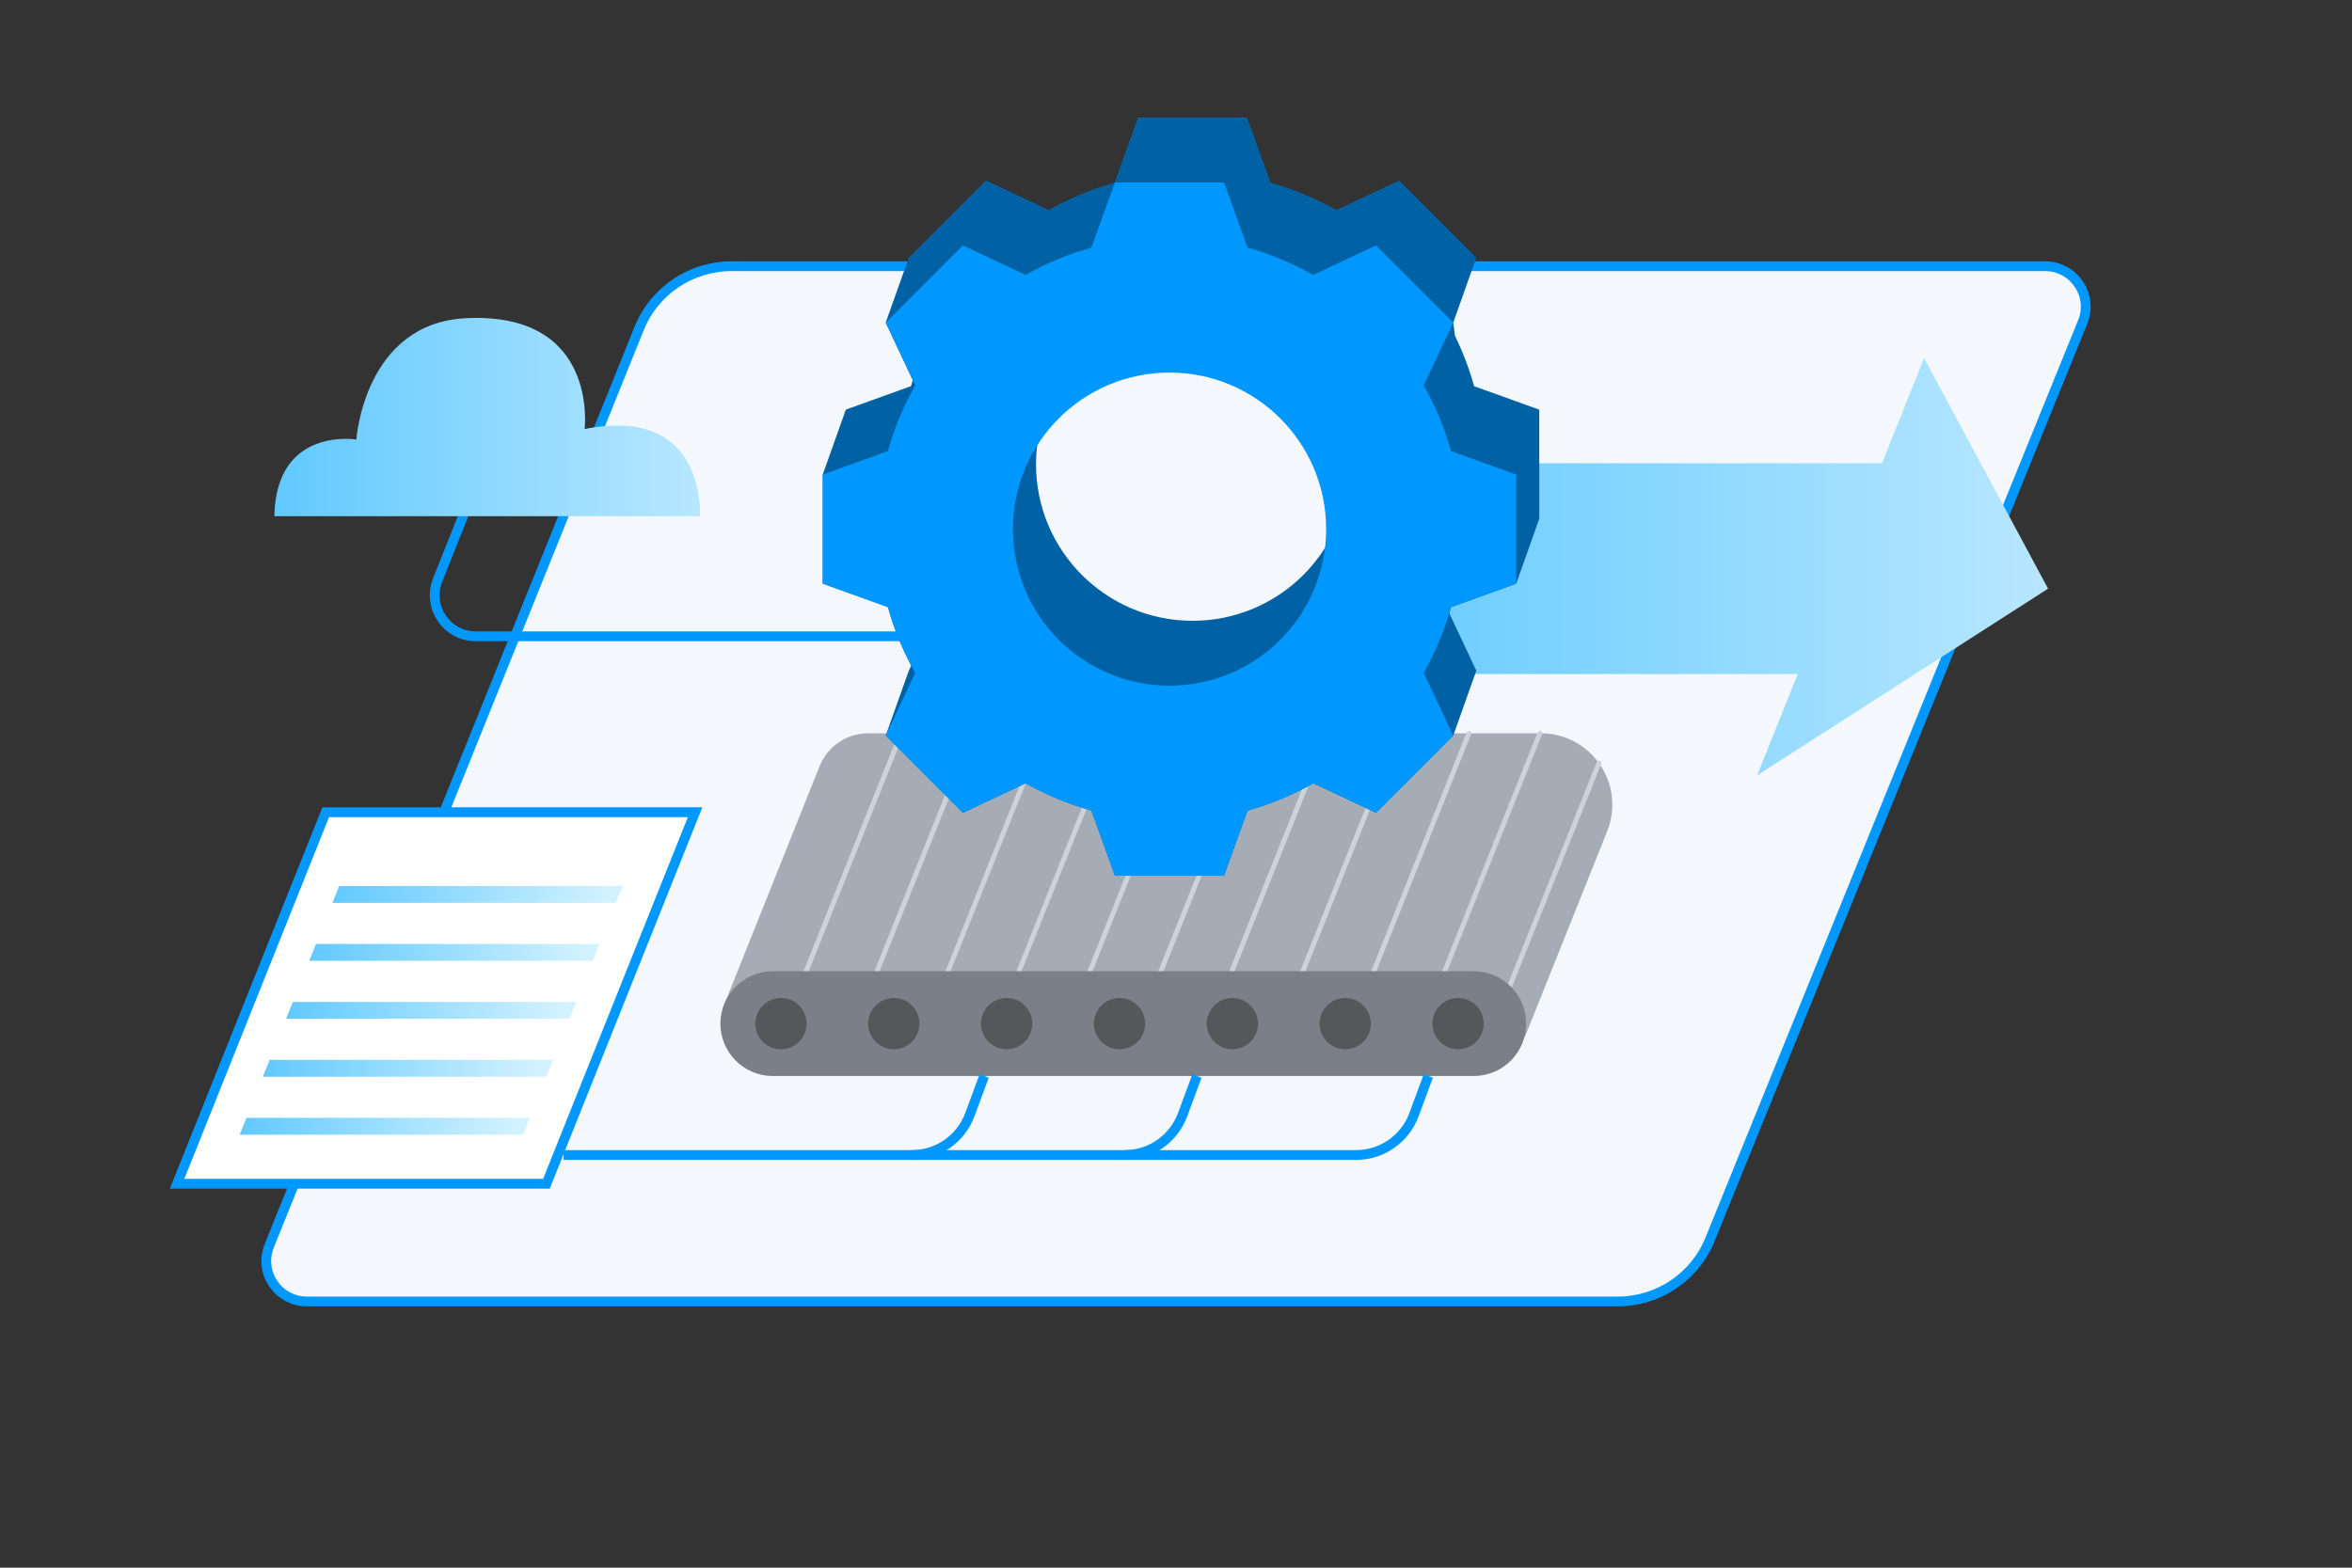 <svg width="180" height="120" viewBox="0 0 180 120" fill="none" xmlns="http://www.w3.org/2000/svg">
<rect x="0" y="0" width="180" height="120" fill="#333333" stroke="none"/>
<path d="M159.394 24.633L159.394 24.634L130.865 94.884C129.701 97.749 126.904 99.625 123.787 99.625H23.507C21.288 99.625 19.783 97.408 20.602 95.376L20.629 95.308V95.303L48.919 25.13C50.078 22.256 52.88 20.375 56.003 20.375H156.494C158.713 20.375 160.223 22.602 159.394 24.633Z" fill="#F4F8FD" stroke="#0098FF" stroke-width="0.75"/>
<path d="M107.754 35.463H144.029L147.251 27.403L156.741 45.059L134.473 59.352L137.58 51.593H101.304L107.754 35.463Z" fill="url(#paint0_linear_1839_8619)"/>
<path d="M55.303 77.21L62.725 58.645C63.333 57.125 64.803 56.131 66.444 56.131H117.927C121.791 56.131 124.431 60.035 123.001 63.624L116.687 79.408H57.155L55.303 77.21Z" fill="#A6ACB5"/>
<path d="M61.692 74.344L68.979 56.131" stroke="#CDD3DB" stroke-width="0.37" stroke-linecap="round" stroke-linejoin="round"/>
<path d="M67.122 74.344L74.409 56.131" stroke="#CDD3DB" stroke-width="0.37" stroke-linecap="round" stroke-linejoin="round"/>
<path d="M72.552 74.344L79.839 56.131" stroke="#CDD3DB" stroke-width="0.37" stroke-linecap="round" stroke-linejoin="round"/>
<path d="M77.982 74.344L85.27 56.131" stroke="#CDD3DB" stroke-width="0.37" stroke-linecap="round" stroke-linejoin="round"/>
<path d="M83.413 74.344L90.695 56.131" stroke="#CDD3DB" stroke-width="0.37" stroke-linecap="round" stroke-linejoin="round"/>
<path d="M88.843 74.344L96.125 56.131" stroke="#CDD3DB" stroke-width="0.37" stroke-linecap="round" stroke-linejoin="round"/>
<path d="M94.273 74.344L101.555 56.131" stroke="#CDD3DB" stroke-width="0.37" stroke-linecap="round" stroke-linejoin="round"/>
<path d="M99.703 74.344L106.986 56.131" stroke="#CDD3DB" stroke-width="0.37" stroke-linecap="round" stroke-linejoin="round"/>
<path d="M105.134 74.344L112.416 56.131" stroke="#CDD3DB" stroke-width="0.37" stroke-linecap="round" stroke-linejoin="round"/>
<path d="M110.564 74.344L117.846 56.131" stroke="#CDD3DB" stroke-width="0.37" stroke-linecap="round" stroke-linejoin="round"/>
<path d="M115.553 75.448L122.368 58.409" stroke="#CDD3DB" stroke-width="0.37" stroke-linecap="round" stroke-linejoin="round"/>
<path d="M112.787 74.344H59.142C56.927 74.344 55.132 76.139 55.132 78.354C55.132 80.568 56.927 82.364 59.142 82.364H112.787C115.002 82.364 116.797 80.568 116.797 78.354C116.797 76.139 115.002 74.344 112.787 74.344Z" fill="#7B8088"/>
<path d="M59.764 80.317C60.848 80.317 61.727 79.438 61.727 78.355C61.727 77.271 60.848 76.392 59.764 76.392C58.681 76.392 57.802 77.271 57.802 78.355C57.802 79.438 58.681 80.317 59.764 80.317Z" fill="#55575B"/>
<path d="M68.402 80.317C69.485 80.317 70.364 79.439 70.364 78.355C70.364 77.271 69.485 76.393 68.402 76.393C67.318 76.393 66.439 77.271 66.439 78.355C66.439 79.439 67.318 80.317 68.402 80.317Z" fill="#55575B"/>
<path d="M77.039 80.317C78.123 80.317 79.001 79.439 79.001 78.355C79.001 77.271 78.123 76.393 77.039 76.393C75.955 76.393 75.076 77.271 75.076 78.355C75.076 79.439 75.955 80.317 77.039 80.317Z" fill="#55575B"/>
<path d="M85.676 80.317C86.76 80.317 87.638 79.439 87.638 78.355C87.638 77.271 86.76 76.393 85.676 76.393C84.592 76.393 83.714 77.271 83.714 78.355C83.714 79.439 84.592 80.317 85.676 80.317Z" fill="#55575B"/>
<path d="M94.314 80.317C95.397 80.317 96.276 79.439 96.276 78.355C96.276 77.271 95.397 76.393 94.314 76.393C93.23 76.393 92.351 77.271 92.351 78.355C92.351 79.439 93.23 80.317 94.314 80.317Z" fill="#55575B"/>
<path d="M102.951 80.317C104.034 80.317 104.913 79.439 104.913 78.355C104.913 77.271 104.034 76.393 102.951 76.393C101.867 76.393 100.988 77.271 100.988 78.355C100.988 79.439 101.867 80.317 102.951 80.317Z" fill="#55575B"/>
<path d="M111.588 80.317C112.672 80.317 113.55 79.439 113.55 78.355C113.55 77.271 112.672 76.393 111.588 76.393C110.504 76.393 109.626 77.271 109.626 78.355C109.626 79.439 110.504 80.317 111.588 80.317Z" fill="#55575B"/>
<path d="M112.813 29.557C112.441 28.217 111.949 26.927 111.347 25.697L111.217 24.694L112.983 19.725L107.076 13.818L102.273 16.076C100.702 15.188 99.016 14.48 97.239 13.989L95.443 9H87.091L85.295 13.989C83.518 14.48 81.832 15.183 80.261 16.076L75.458 13.818L69.551 19.725L67.784 24.694L69.857 29.1C69.812 29.251 69.767 29.406 69.722 29.557L64.733 31.354L62.966 36.322V44.673L67.955 46.47C68.387 48.036 68.989 49.536 69.737 50.947L69.551 51.338L67.784 56.307L73.692 62.214L78.494 59.955C80.065 60.843 81.751 61.551 83.528 62.043L85.325 67.032H93.676L95.473 62.043C97.249 61.551 98.936 60.849 100.507 59.955L105.309 62.214L111.217 56.307L112.983 51.338L110.91 46.932C110.956 46.781 111.001 46.626 111.046 46.475L116.035 44.678L117.801 39.71V31.358L112.813 29.562V29.557ZM91.272 47.519C84.652 47.519 79.287 42.154 79.287 35.534C79.287 28.914 84.652 23.549 91.272 23.549C97.892 23.549 103.257 28.914 103.257 35.534C103.257 42.154 97.892 47.519 91.272 47.519Z" fill="#0062A4"/>
<path d="M116.035 44.678V36.327L111.046 34.53C110.554 32.753 109.851 31.067 108.958 29.496L111.217 24.693L105.309 18.786L100.507 21.045C98.936 20.156 97.249 19.449 95.473 18.957L93.676 13.968H85.325L83.528 18.957C81.751 19.449 80.065 20.151 78.494 21.045L73.691 18.786L67.784 24.693L70.043 29.496C69.154 31.067 68.447 32.753 67.955 34.53L62.966 36.327V44.678L67.955 46.475C68.447 48.251 69.15 49.938 70.043 51.508L67.784 56.311L73.691 62.218L78.494 59.96C80.065 60.848 81.751 61.556 83.528 62.048L85.325 67.036H93.676L95.473 62.048C97.249 61.556 98.936 60.853 100.507 59.96L105.309 62.218L111.217 56.311L108.958 51.508C109.846 49.938 110.554 48.251 111.046 46.475L116.035 44.678ZM89.505 52.487C82.886 52.487 77.521 47.122 77.521 40.502C77.521 33.883 82.886 28.518 89.505 28.518C96.125 28.518 101.49 33.883 101.49 40.502C101.49 47.122 96.125 52.487 89.505 52.487Z" fill="#0098FF"/>
<path d="M41.82 90.611H13.554L24.927 62.172H53.198L41.82 90.611Z" fill="white" stroke="#0098FF" stroke-width="0.75"/>
<path d="M18.345 86.856H40.031L40.548 85.566H18.862L18.345 86.856Z" fill="url(#paint1_linear_1839_8619)"/>
<path d="M20.117 82.419H41.808L42.325 81.13H20.634L20.117 82.419Z" fill="url(#paint2_linear_1839_8619)"/>
<path d="M21.893 77.983H43.584L44.096 76.693H22.41L21.893 77.983Z" fill="url(#paint3_linear_1839_8619)"/>
<path d="M23.665 73.546H45.356L45.873 72.256H24.182L23.665 73.546Z" fill="url(#paint4_linear_1839_8619)"/>
<path d="M25.441 69.109H47.132L47.649 67.82H25.958L25.441 69.109Z" fill="url(#paint5_linear_1839_8619)"/>
<path d="M109.309 82.364L108.21 85.33C107.523 87.182 105.756 88.411 103.784 88.411H43.132" stroke="#0098FF" stroke-width="0.75" stroke-miterlimit="10"/>
<path d="M91.603 82.364L90.504 85.33C89.817 87.182 88.05 88.411 86.078 88.411" stroke="#0098FF" stroke-width="0.75" stroke-miterlimit="10"/>
<path d="M75.318 82.364L74.219 85.33C73.531 87.182 71.764 88.411 69.792 88.411" stroke="#0098FF" stroke-width="0.75" stroke-miterlimit="10"/>
<path d="M72.118 48.707H36.415C34.191 48.707 32.671 46.464 33.494 44.396L35.782 38.649" stroke="#0098FF" stroke-width="0.75" stroke-miterlimit="10"/>
<path d="M21.003 39.512H53.57C53.57 39.512 54.117 30.96 44.742 32.842C44.742 32.842 45.846 23.868 35.683 24.355C27.869 24.726 27.272 33.645 27.272 33.645C27.272 33.645 21.119 32.631 20.998 39.512H21.003Z" fill="url(#paint6_linear_1839_8619)"/>
<defs>
<linearGradient id="paint0_linear_1839_8619" x1="101.304" y1="43.378" x2="156.741" y2="43.378" gradientUnits="userSpaceOnUse">
<stop stop-color="#61C9FF"/>
<stop offset="1" stop-color="#B8E7FF"/>
</linearGradient>
<linearGradient id="paint1_linear_1839_8619" x1="18.345" y1="86.214" x2="40.548" y2="86.214" gradientUnits="userSpaceOnUse">
<stop stop-color="#61C9FF"/>
<stop offset="0.95" stop-color="#D2F2FF"/>
</linearGradient>
<linearGradient id="paint2_linear_1839_8619" x1="20.117" y1="81.777" x2="42.325" y2="81.777" gradientUnits="userSpaceOnUse">
<stop stop-color="#61C9FF"/>
<stop offset="0.95" stop-color="#D2F2FF"/>
</linearGradient>
<linearGradient id="paint3_linear_1839_8619" x1="21.893" y1="77.34" x2="44.096" y2="77.34" gradientUnits="userSpaceOnUse">
<stop stop-color="#61C9FF"/>
<stop offset="0.95" stop-color="#D2F2FF"/>
</linearGradient>
<linearGradient id="paint4_linear_1839_8619" x1="23.665" y1="72.904" x2="45.873" y2="72.904" gradientUnits="userSpaceOnUse">
<stop stop-color="#61C9FF"/>
<stop offset="0.95" stop-color="#D2F2FF"/>
</linearGradient>
<linearGradient id="paint5_linear_1839_8619" x1="25.441" y1="68.467" x2="47.649" y2="68.467" gradientUnits="userSpaceOnUse">
<stop stop-color="#61C9FF"/>
<stop offset="0.95" stop-color="#D2F2FF"/>
</linearGradient>
<linearGradient id="paint6_linear_1839_8619" x1="21.003" y1="31.923" x2="53.58" y2="31.923" gradientUnits="userSpaceOnUse">
<stop stop-color="#61C9FF"/>
<stop offset="1" stop-color="#B8E7FF"/>
</linearGradient>
</defs>
</svg>
